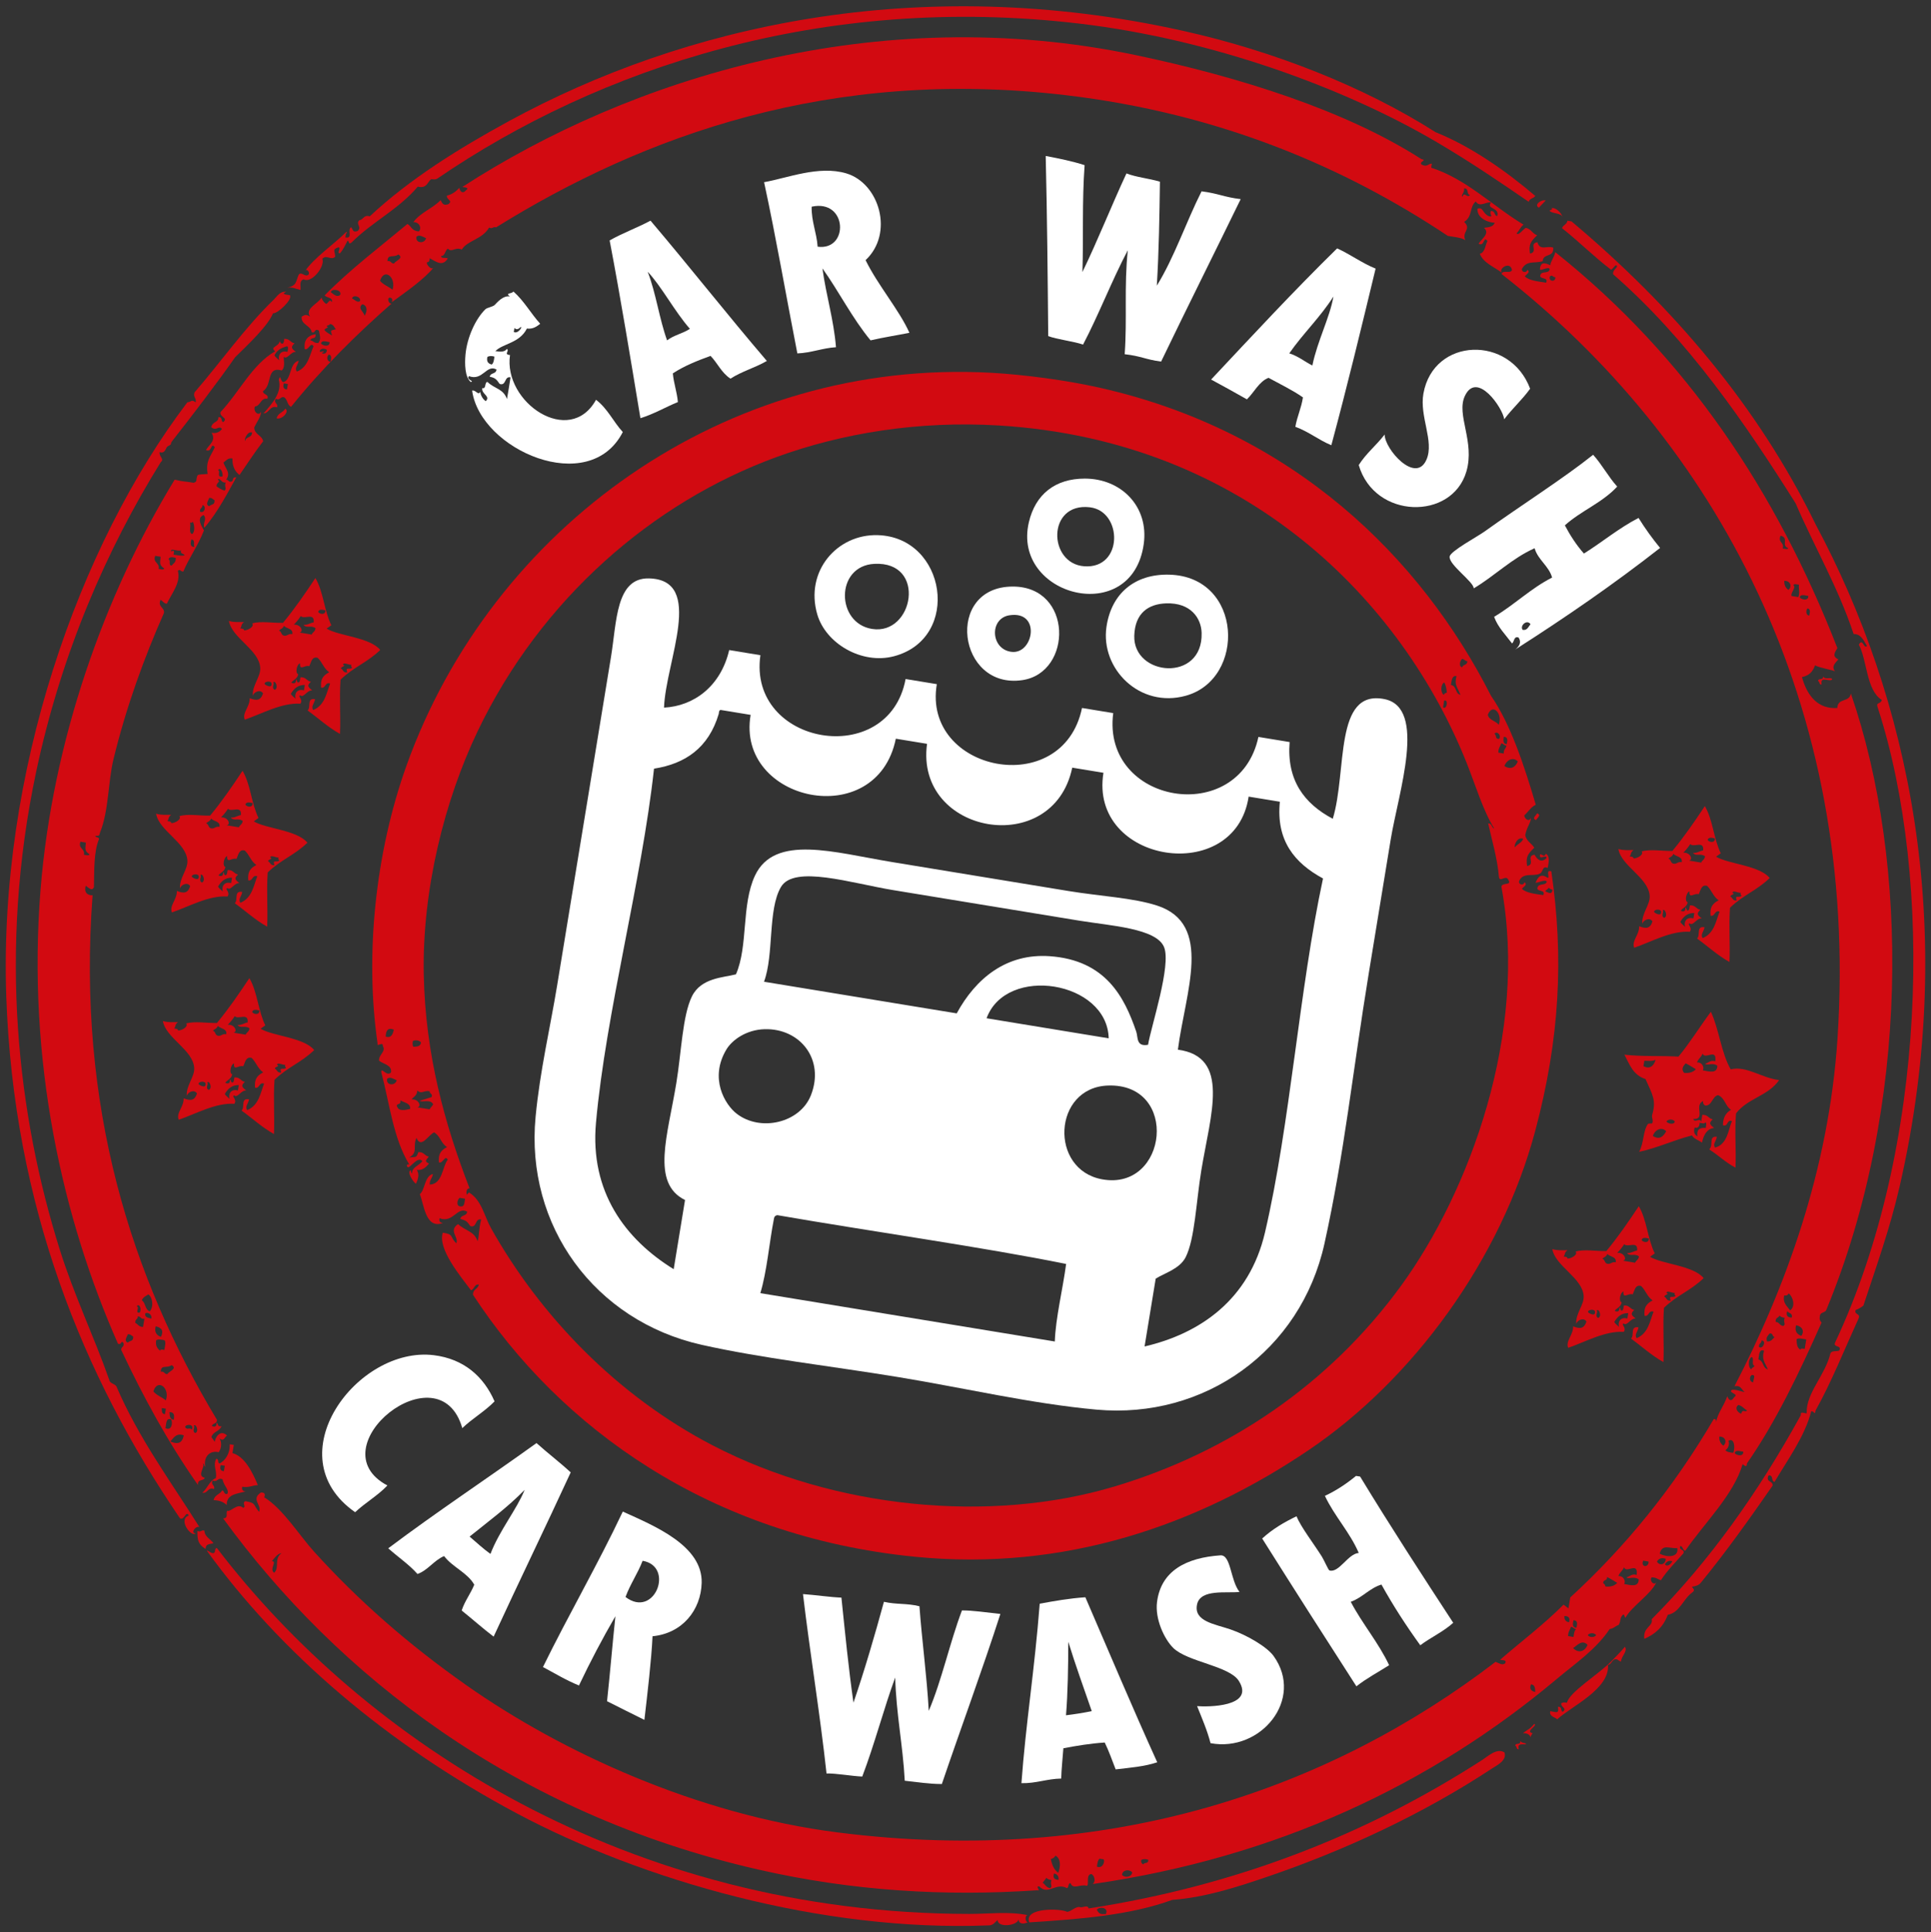 <?xml version="1.0" encoding="utf-8"?>
<!-- Generator: Adobe Illustrator 24.3.0, SVG Export Plug-In . SVG Version: 6.00 Build 0)  -->
<svg version="1.1" id="Layer_1" xmlns="http://www.w3.org/2000/svg" xmlns:xlink="http://www.w3.org/1999/xlink" x="0px" y="0px"
	 viewBox="0 0 390.837 391.043" enable-background="new 0 0 390.837 391.043" xml:space="preserve">
<rect x="0" y="0" width="390.837" height="391.043" fill="#333333" stroke="none"/>
<g>
	<g>
		<path fill="#D20A11" d="M312.845,40.561c-0.433,0.521-0.934,0.945-1.368,1.467C310.406,41.489,311.895,40.345,312.845,40.561z"/>
		<path fill="#FFFFFF" d="M211.652,31.566c2.768,0.517,5.466,1.082,7.875,1.857c-0.547,7.498-0.205,14.357-0.445,21.634
			c3.125-6.441,5.867-13.414,8.915-19.962c1.953,0.778,4.646,1.024,6.775,1.676c-0.104,6.937-0.191,13.863-0.629,21.039
			c3.519-5.668,5.926-12.879,9.055-19.093c3.47,0.445,4.469,1.163,7.919,1.583c-5.351,10.988-10.794,21.84-16.107,32.876
			c-3.154-0.412-4.004-1.113-7.372-1.492c0.521-7.236-0.142-13.624,0.629-21.04c-3.214,6.091-5.852,12.984-9.054,19.094
			c-1.934-0.681-5.263-1.034-7.051-1.722C212.055,55.821,211.941,43.631,211.652,31.566z"/>
		<path fill="#FFFFFF" d="M278.425,54.364c-3,12.445-5.676,23.522-8.96,35.741c-2.642-1.093-4.528-2.725-7.286-3.734
			c0.384-2.162,1.195-3.73,1.541-5.948c-2.106-1.476-4.608-2.667-6.966-3.963c-1.954,0.764-2.892,2.944-4.379,4.356
			c-2.388-1.355-4.804-2.689-7.241-4.007c8.413-8.972,16.783-18.002,25.506-26.543C273.391,51.519,275.563,53.19,278.425,54.364z
			 M260.95,71.511c1.876,0.59,3.079,1.663,4.674,2.458c1.02-4.987,3.531-9.696,4.263-13.959
			C267.197,64.247,263.768,67.455,260.95,71.511z"/>
		<path fill="#FFFFFF" d="M175.195,52.646c2.483,5.082,6.828,10.116,8.872,14.704c-2.609,0.527-5.307,0.931-7.866,1.529
			c-3.725-4.512-6.352-9.812-9.738-14.567c0.73,5.451,2.286,10.309,2.742,15.956c-2.782,0.175-4.995,1.142-7.821,1.254
			c-2.261-11.539-4.268-23.259-6.731-34.652c4.661-0.81,11.06-3.449,16.651-1.778C177.972,37.085,181.006,47.209,175.195,52.646z
			 M164.278,41.832c-0.055,3.028,1.02,5.242,1.212,8.093C171.879,50.791,171.562,40.233,164.278,41.832z"/>
		<path fill="#FFFFFF" d="M309.699,78.666c-1.613,2.252-3.596,3.986-5.245,6.187c-0.276-2.281-5.541-9.941-7.974-4.691
			c-1.771,3.822,2.095,9.214,0.316,15.275c-2.909,9.921-18.595,9.661-21.784-1.32c1.509-2.394,3.586-4.002,5.245-6.187
			c-0.035,2.932,6.305,10.156,8.479,5.056c1.589-3.725-1.473-8.67-0.63-13.354C290.157,68.237,305.644,67.763,309.699,78.666z"/>
		<path fill="#FFFFFF" d="M155.211,73.046c-2.329,1.367-5.106,2.112-7.357,3.586c-1.836-1.185-2.604-3.137-4.04-4.611
			c-2.684,0.984-5.328,2.025-7.631,3.542c0.183,2.049,0.841,3.755,1.023,5.805c-2.561,1.044-4.873,2.435-7.586,3.265
			c-1.994-12.051-3.97-24.117-6.228-35.979c2.637-1.498,5.591-2.559,8.271-3.999C139.628,54.034,147.207,63.691,155.211,73.046z
			 M135.02,68.888c1.334-1.065,3.203-1.388,4.615-2.344c-3.094-3.512-5.761-8.621-8.542-11.55
			C132.781,59.352,133.424,64.463,135.02,68.888z"/>
		<path fill="#FFFFFF" d="M219.564,96.857c7.435,0,12.979,5.705,11.932,13.235c-2.36,16.947-26.735,10.553-23.257-4.38
			C209.564,100.023,213.571,96.856,219.564,96.857z M219.474,114.603c7.916,0.555,7.776-11.157,1.111-11.94
			C211.888,101.64,212.083,114.083,219.474,114.603z"/>
		<path fill="#D20A11" d="M57.729,82.703c0.926,0.501-0.571,2.261-1.734,1.97C56.238,83.549,57.283,83.54,57.729,82.703z"/>
		<path fill="#FFFFFF" d="M236.682,116.3c14.897,0.406,15.551,21.132,3.314,24.505c-9.337,2.576-17.262-5.478-16.05-13.91
			C224.927,120.074,229.72,116.108,236.682,116.3z M229.578,128.665c-0.242,8.229,13.927,9.489,13.633-0.582
			c-0.084-2.988-2.21-6.154-7.199-5.975C232.489,122.235,229.716,124.02,229.578,128.665z"/>
		<path fill="#FFFFFF" d="M177.636,108.3c13.916,0.381,17.026,20.864,3.314,24.508c-6.473,1.719-13.8-2.528-15.534-8.471
			C162.874,115.621,169.408,108.076,177.636,108.3z M176.497,127.282c8.423,1.351,11.153-13.728,0.468-13.172
			C169.057,114.522,169.159,126.106,176.497,127.282z"/>
		<path fill="#FFFFFF" d="M204.98,118.707c12.222-0.021,12.141,17.4,1.973,18.931C193.786,139.619,191.123,118.731,204.98,118.707z
			 M204.787,131.925c4.428,0.473,5.969-8.403-0.477-7.407C200.189,125.154,200.489,131.467,204.787,131.925z"/>
		<path fill="#FFFFFF" d="M134.398,143.208c5.999-0.306,11.47-4.267,13.192-11.649c2.106,0.345,4.212,0.691,6.316,1.037
			c-2.615,18.28,25.961,23.194,29.389,4.823c2.105,0.345,4.212,0.691,6.317,1.036c-2.994,17.749,25.504,23.532,29.388,4.823
			c2.106,0.345,4.212,0.691,6.317,1.037c-2.389,18.456,25.454,23.17,29.388,4.823c2.108,0.346,4.212,0.691,6.317,1.037
			c-0.612,7.708,2.921,12.438,8.736,15.529c2.94-9.652,0.191-26.281,10.458-24.22c8.673,1.741,2.815,18.961,1.267,28.399
			c-1.639,9.999-2.978,18.165-4.456,27.178c-3.2,19.52-4.917,36.378-8.957,54.63c-4.803,21.694-24.273,35.563-46.124,33.588
			c-13.139-1.185-26.846-4.406-40.1-6.581c-13.806-2.266-27.685-3.812-39.826-6.536c-21.644-4.853-35.702-24.096-33.619-46.111
			c0.882-9.328,2.972-18.126,4.366-26.629c3.376-20.589,7.391-45.079,10.893-66.434c1.181-7.199,0.974-16.089,7.689-15.933
			C142.76,117.32,134.735,133.844,134.398,143.208z M145.476,144.462c-2.054,6.918-6.789,10.108-13.102,11.099
			c-2.516,22.923-9.731,49.259-11.747,71.65c-1.259,13.97,5.911,23.579,15.729,29.644c0.765-4.667,1.53-9.332,2.295-13.999
			c-6.941-3.411-3.499-13.065-1.757-23.686c1.012-6.173,1.251-13.67,3.156-17.527c1.87-3.788,6.395-3.79,8.91-4.459
			c2.496-5.742,1.076-14.025,3.836-19.949c3.967-8.518,16.117-4.684,27.811-2.764c11.307,1.856,24.441,4.011,35.705,5.86
			c6.472,1.062,12.988,1.357,17.852,2.93c11.485,3.712,5.744,17.544,4.243,29.17c10.715,1.437,6.602,13.073,4.736,24.457
			c-1.04,6.338-1.301,13.836-3.155,17.525c-1.209,2.403-4.319,3.237-6.073,4.359c-0.75,4.575-1.501,9.15-2.251,13.725
			c11.183-2.604,21.183-9.418,24.37-23.063c5.117-21.901,6.904-49.096,11.747-71.65c-5.776-3.119-9.528-7.694-8.734-15.529
			c-2.106-0.345-4.212-0.691-6.318-1.037c-2.737,18.177-32.37,13.535-29.389-4.823c-2.105-0.345-4.212-0.691-6.316-1.037
			c-3.859,18.493-31.888,13.531-29.388-4.823c-2.106-0.345-4.212-0.691-6.317-1.036c-3.872,18.986-32.406,12.754-29.389-4.823
			c-2.014-0.33-4.028-0.661-6.042-0.991C145.557,143.678,145.516,144.068,145.476,144.462z M235.608,191.675
			c-1.556-3.809-10.814-4.313-17.173-5.356c-12.906-2.119-25.334-4.158-37.629-6.176c-8.48-1.392-20.088-5.16-22.743-0.63
			c-2.689,4.588-1.382,13.658-3.425,19.17c13.001,2.133,26.002,4.267,39.002,6.401c3.854-7.08,10.053-12.183,18.82-11.57
			c11.365,0.794,15.138,8.31,17.521,15.279c0.389,1.134-0.055,3.096,2.388,2.646C232.992,207.679,237.108,195.347,235.608,191.675z
			 M199.682,206.075c8.238,1.352,16.48,2.704,24.719,4.057C224.111,198.519,203.679,195.221,199.682,206.075z M147.034,212.377
			c-3.504,5.817-0.343,11.156,2.095,13.029c4.801,3.692,12.787,1.859,14.998-3.741c2.864-7.256-2.19-13.581-9.371-13.379
			C151.041,208.392,148.183,210.467,147.034,212.377z M223.106,238.674c13.28,2.375,15.64-19.494,1.138-18.984
			C213.102,220.085,212.304,236.744,223.106,238.674z M156.644,246.655c-0.969,4.942-1.407,10.631-2.75,15.053
			c19.866,3.26,39.735,6.521,59.6,9.781c0.168-4.801,1.604-10.517,2.292-15.693c-16.764-3.396-39.887-6.648-58.458-9.875
			C156.964,245.977,156.708,246.184,156.644,246.655z"/>
		<path fill="#D20A11" d="M311.123,164.599c0.915,0.356,0.049,0.857-0.225,1.372C309.983,165.617,310.851,165.117,311.123,164.599z"
			/>
		<path fill="#FFFFFF" d="M294.136,328.419c-2.008,1.814-4.514,2.934-6.669,4.545c-2.847-3.931-5.488-8.009-7.859-12.284
			c-2.389,0.72-3.892,2.674-6.214,3.49c2.338,4.46,5.612,8.243,7.769,12.832c-2.22,1.407-4.562,2.644-6.624,4.271
			c-6.405-9.936-12.767-19.902-19.071-29.911c2.042-1.88,4.423-3.287,6.943-4.5c0.955,2.276,3.397,5.399,5.145,8.173
			c0.412,0.651,1.311,2.725,1.519,2.787c1.939,0.575,3.742-3.376,5.937-3.537c-1.797-4.201-4.925-7.444-6.848-11.554
			c2.298-1.07,4.369-2.46,6.303-4.04c0.274,0.045,0.55,0.09,0.824,0.135C281.374,308.835,287.744,318.635,294.136,328.419z"/>
		<path fill="#FFFFFF" d="M100.098,283.607c-1.999,2.053-4.473,3.442-6.53,5.414c-4.642-16.22-29.646,3.925-15.159,11.607
			c-1.977,2.082-4.459,3.46-6.529,5.412c-16.29-11.37,0.463-33.688,15.929-31.779C93.888,275.012,97.896,278.57,100.098,283.607z"/>
		<path fill="#FFFFFF" d="M115.511,297.978c-5.145,11.16-10.457,22.084-15.603,33.242c-2.237-1.704-4.287-3.544-6.466-5.29
			c0.664-2.001,1.789-3.353,2.548-5.221c-1.345-2.423-4.463-3.579-6.101-5.794c-2.053,0.852-3.266,2.871-5.389,3.627
			c-1.701-1.929-3.972-3.446-5.917-5.2c9.805-7.372,20.046-14.135,30.005-21.296C110.833,294.07,113.298,295.933,115.511,297.978z
			 M95.048,310.97c1.379,1.19,2.707,2.418,4.218,3.512c1.827-4.764,5.323-9.003,6.92-12.96
			C102.746,305.049,98.828,307.915,95.048,310.97z"/>
		<path fill="#FFFFFF" d="M250.878,322.168c-2.512,0.319-7.922-0.681-8.594,2.535c-0.721,3.451,3.619,3.967,6.785,5.06
			c3.354,1.158,7.38,3.526,8.71,5.377c6.281,8.743-2.61,19.538-12.767,17.639c-0.688-2.655-1.739-5.049-2.719-7.494
			c2.051,0.175,11.778,0.205,8.451-5.098c-1.927-3.068-10.405-3.838-13.288-6.69c-1.798-1.78-3.711-5.834-3.275-9.277
			c0.804-6.336,5.914-8.971,12.832-9.453C249.173,314.617,249.004,319.806,250.878,322.168z"/>
		<path fill="#FFFFFF" d="M132.073,331.141c-0.208,4.652-1.058,11.854-1.647,16.927c-2.548-1.239-5.033-2.524-7.559-3.778
			c0.652-6.057,1.096-11.622,1.691-17.2c-2.602,4.471-5.06,9.14-7.375,14.014c-2.656-1.082-4.898-2.461-7.286-3.734
			c5.24-10.689,11.031-20.615,16.158-31.459c6.417,2.905,16.191,6.901,15.963,14.459
			C141.855,325.819,138.142,330.558,132.073,331.141z M126.606,323.196c5.879,4.49,10.003-6.214,3.459-7.325
			C129.052,318.509,127.588,320.516,126.606,323.196z"/>
		<path fill="#FFFFFF" d="M234.226,356.645c-2.529,0.863-5.512,1.097-8.415,1.44c-0.713-1.831-1.365-3.702-2.212-5.438
			c-2.929,0.194-5.668,0.65-8.37,1.163c-0.145,2.042-0.391,4.157-0.439,6.13c-2.875,0.046-5.094,1.004-8.051,0.936
			c0.868-11.935,2.684-23.093,3.7-36.323c2.996-0.552,6.006-1.082,9.239-1.303C224.498,334.401,229.218,345.627,234.226,356.645z
			 M215.76,347.132c1.786-0.211,3.523-0.492,5.214-0.838c-1.613-4.655-3.281-9.273-4.751-14.03
			C216.216,337.114,216.125,342.771,215.76,347.132z"/>
		<path fill="#FFFFFF" d="M202.479,326.628c-3.783,11.705-7.934,22.897-11.848,34.421c-2.895-0.027-4.643-0.363-7.506-0.667
			c-0.375-7.159-1.747-13.6-1.932-20.896c-2.244,6.069-4.164,13.47-6.671,20.048c-2.133-0.088-5.298-0.674-7.231-0.622
			c-1.341-12.278-3.317-24.1-4.766-36.303c2.46,0.167,5.475,0.628,7.78,0.713c0.743,7.137,1.437,14.309,2.437,21.261
			c2.246-6.543,4.249-13.417,6.168-20.413c2.603,0.59,4.541,0.251,7.185,0.898c0.526,7.132,1.482,13.954,1.888,21.17
			c2.648-6.205,4.264-13.844,6.716-20.322C196.778,325.889,199.797,326.341,202.479,326.628z"/>
		<path fill="#D20A11" d="M208.001,387.58c-0.629,0.013-0.51,1.46,0.049,1.417c-0.788,0.432-1.879,0.446-1.878-0.59
			c-0.197,1.318-4.266,1.82-4.254,0.147c-0.537,0.489-0.949,1.151-1.874,1.102c-33.783,1.323-70.012-9.101-95.556-22.73
			c-26.314-14.039-47.82-32.585-62.648-53.131c0.494,0.004,1.244,0.998,1.648,0.271c0.04-0.393,0.082-0.784,0.41-0.779
			c29.877,39.127,83.307,73.986,152.296,74.046C200.134,387.337,204.143,386.788,208.001,387.58z"/>
		<path fill="#D20A11" d="M70.079,46.953c0.303,0.103,0.106,0.3-0.045,0.274c-0.045,0.276-0.09,0.548-0.135,0.824
			c1.653,0.311,0.279-1.588,1.182-2.061c0.464,0.606,0.27,1.068,1.283,0.775c0.998-0.837-0.456-1.378,0.36-2.197
			c0.831-0.079,0.926-1.185,2.103-0.783c8.098-7.555,17.988-13.722,28.271-19.324c34.935-19.033,82.457-30.234,136.396-18.21
			c18.309,4.081,36.581,11.277,51.075,20.504c7.295,2.924,14.462,8.026,20.168,12.894c-0.324,0.559-1.137,0.44-1.322,1.192
			c-6.051-4.156-11.928-8.144-18.611-12.075c-18.632-10.961-45.452-20.794-72.222-23.975c-52.135-6.196-97.505,9.079-130.094,31.367
			c-0.279,0.174-0.668,0.194-1.144,0.094c-0.801,0.342-0.823,2.019-2.787,1.516c-3.876,4.607-9.251,7.128-13.42,11.33
			c-0.723,0.442-0.295-0.119-0.78-0.411c-0.484,0.901-0.909,1.882-1.549,2.566c-0.779,0.074,0.409-1.263-0.369-1.189
			c-1.245,0.445-0.646,0.699-0.59,1.876c-0.8,0.853-1.749-0.477-2.607,0.418c0.612,1.592-2.226,5.082-3.786,4.171
			c-0.942,0.325-0.551,1.221-0.635,2.151c-1.25-0.309-1.524-0.598-2.746-0.451c2.093-0.403,1.762-1.328,2.418-2.704
			c0.655-0.573,1.232,0.671,1.967,0.041c0.334-0.525-0.51-1.349-0.734-0.684C63.519,52.208,67.431,49.564,70.079,46.953z"/>
		<path fill="#D20A11" d="M301.773,40.999c-0.81-0.305-2.314,1.088-3.066-0.221c-1.323,1.016-0.61,3.085-2.37,4.122
			c1.588,1.544-0.536,1.948,0.239,3.703c-0.82-0.541-2.262-0.636-3.526-0.861c-20.68-13.792-46.069-24.798-77.406-28.49
			c-47.532-5.602-85.333,8.195-115.235,26.757c-0.642-0.221-0.678,0.404-1.418,0.049c-1.366,2.396-4.408,2.599-5.524,4.449
			c-1.319-0.623-2.051,0.687-2.792-0.175c-0.62,0.261-0.542,1.492-1.368,1.466c-0.144,0.588,0.953,0.285,1.327,0.5
			c-0.993,1.634-2.181,0.814-3.659-0.037c-0.04,0.393-0.082,0.784-0.41,0.778c-0.638,0.011,0.674,1.9,1.238,1.05
			c-1.856,2.364-5.632,4.972-8.493,7.064c0.183-0.537,0.085-0.868-0.415-0.913c-0.597-0.01-0.273,1.29,0.369,1.187
			c-6.832,5.981-14.109,13.108-20.35,20.904c-0.818-0.381-0.689-1.443-1.377-1.918c-0.843-0.274-0.76,0.741-1.738,0.279
			c-0.462,0.978,0.553,0.893,0.279,1.738c-1.513-0.419-1.557,1.205-2.741,1.24c1.907-2.166,3.763-4.29,3.094-6.823
			c0.407-1.407,0.273,0.642,1.053,0.456c1.532-0.631,1.076-3.816,2.962-4.306c-0.094,0.855-0.903,1.445-0.36,2.197
			c2.313-0.837,2.658-3.595,3.372-5.086c-0.556-1.074-0.982,0.854-1.784,0.552c-0.2-1.595,0.385-2.724,2.189-3.023
			c0.174,1.141-0.909,0.533-1.048,1.237c0.647,0.102,0.731,0.605,1.602,0.545c0.637-0.754,0.312-1.457,0.131-2.515
			c-0.974-0.568-0.651,0.667-1.463,0.323c-0.185-1.402-2.211-1.481-2.022-3.151c0.66-0.389,0.913-0.485,1.693-0.003
			c-1.095-1.673,1.615-2.579,2.324-3.848c0.156,0.534,0.462,0.959,0.919,1.279c0.524-0.163,0.654-1.144,1.189-0.369
			c0.24-0.98-1.1-0.825-1.469-1.368c5.227-5.313,11.097-9.731,16.753-14.447c0.797,0.476,0.894,1.457,2.292,1.504
			c0.645-0.584,0.168-1.915-1.104-1.872c1.48-1.987,3.855-2.728,5.525-4.449c0.353,0.703,0.551,1.142,1.559,0.819
			c1.023-0.731-0.445-0.909-0.279-1.736c1.042-0.237,1.817-0.845,2.513-1.561c0.115,0.759,0.691,1.27,1.33,0.499
			c0.69-0.503,0.026-0.602-0.734-0.684c33.842-21.942,83.764-37.733,136.374-26.672c21.02,4.419,42.463,11.21,57.756,21.037
			c1.345,0.241-0.727,0.525,0.093,1.144c1.102,0.521,1.278-0.246,2.014-0.233c-0.045,0.274-0.09,0.549-0.135,0.823
			c7.112,2.275,12.496,7.801,18.699,11.527c-0.602,0.4-0.875,1.255-1.413,1.742c0.368,0.598,1.329-0.825,1.873-1.103
			c1.113,0.25,1.295,1.171,2.292,1.504c-1.37,1.311-1.735,1.92-1.455,3.708c1.748-0.332-0.298-2.036,1.504-2.29
			c0.531,1.813,1.953,0.618,3.205,1.089c0.15,2.121-2.015,1.015-2.143,2.75c-1.805,0.499-3.179-0.229-4.206,1.565
			c-0.088,0.701,0.959,0.873,1.099,0.181c0.776,0.472-0.366,1.016-0.499,1.327c0.851,0.841,2.643,1.01,4.303,1.269
			c0.516-1.096-1.077-0.68-1.193-1.323c0.082-1.235,1.698-0.333,1.918-1.377c-0.082-0.736-2.026,0.499-1.968-0.041
			c0.119-1.562,1.024-1.283,2.103-0.783c-0.036-0.65,0.736-1.488,1.001-2.655c26.656,21.236,44.798,48.584,57.093,80.13
			c-0.607,0.98-1.043,1.697,0.191,2.287c-0.669,0.813-1.419,1.362-0.68,2.425c-0.337-0.265-3.018-0.666-4.031-1.224
			c-0.468,1.248-1.096,2.045-2.647,2.384c1.145,4.155,3.506,6.494,7.155,6.249c0.087-2.126,2.472-1.055,2.739-2.933
			c11.867,34.299,11.931,83.821-4.924,124.641c-0.2,0.733-1.11,0.478-1.324,1.191c-0.152,0.675-0.044,1.164,0.326,1.463
			c-4.534,10.211-9.271,20.141-15.113,28.531c0.038,0.944-0.64,0.349-0.87,0.137c-1.793,6.2-7.789,11.977-11.618,17.545
			c-0.548-0.172-0.419-0.832-0.966-1.005c-0.459,0.978,0.959,0.604,0.601,1.509c-1.55,1.777-3.22,3.388-4.562,5.454
			c-0.629-0.194-0.959-0.603-1.876-0.59c-0.498,0.788,0.524,1.685,0.964,1.004c-1.125,2.451-4.947,4.816-6.25,7.149
			c-0.288-0.116-0.095-0.575-0.459-0.639c-0.8,0.754-0.37,1.129-0.91,2.106c-0.654,0.212-1.062,0.768-1.828,0.827
			c-2.748,4.142-7.002,7-10.679,10.089c-25.422,21.35-56.676,36.157-93.962,41.524c0.657-0.502,0.374-1.693-0.236-2.012
			c-1.238,0.003-0.394,2.158-0.954,2.38c-1.305-0.441-2.764,0.874-3.297-0.542c-0.514-0.041-0.319,0.902-0.728,1.008
			c-2.232-1.244-3.831,1.544-5.585-0.353c-0.978-0.129,0.435,1.004-0.409,0.78c-18.584,1.256-37.354,0.192-56.567-4.209
			c-49.415-11.319-85.241-39.48-108.224-71.041c1.157-0.082,0.49-0.965,0.819-1.557c0.667,0.355,2.08-1.654,3.201-0.603
			c0.793-0.126-0.329-1.042,0.499-1.327c2.281,0.394,1.457,0.705,2.751,2.144c0.65-1.362-1.723-2.498,0.356-3.889
			c0.74-0.046,0.97,0.272,0.689,0.958c3.762,2.301,7.049,7.634,10.05,10.953c9.017,9.964,19.093,18.791,30.823,27.047
			c19.197,13.512,46.671,26.196,75.213,29.822c55.096,6.998,99.735-8.938,133.148-34.53c0.604,0.236,1.315,0.775,1.924,0.316
			c0.41-0.781-0.533-0.588-1.009-0.73c4.277-3.714,8.79-7.096,12.826-11.144c0.383,0.21,0.627,0.519,1.008,0.728
			c0.12-0.733,0.24-1.464,0.36-2.197c11.053-10.131,20.817-22.055,29.05-36.109c0.485-0.023,0.481,0.301,0.459,0.641
			c0.386-1.983,1.484-3.041,2.273-5.267c0.298,0.848,0.825,1.177,1.373,0.226c0.907-0.628-0.436-0.714-0.646-1.234
			c0.152-0.735,2.185,0.13,2.793,0.178c-0.804-0.664-0.754-1.403-2.063-1.185c10.234-19.747,19.109-43.699,20.856-70.438
			c4.439-67.861-24.873-121.017-67.998-154.649c0.237-0.907,1.781,0.008,2.103-0.783c-0.3-1.894-2.794-0.354-2.058,0.508
			c-1.598-1.195-3.762-1.985-4.449-3.83c1.07-0.193,1.113-1.83,1.548-2.565c-0.851-1.145-0.555,1.21-1.784,0.553
			c0.398-0.858,2.432-2.053,1.091-3.204c0.318-0.157,1.813,0.012,2.148-1.058c-0.965,0.021-3.585-0.735-3.486-2.827
			c1.216-0.436,0.944,0.876,2.292,1.505c1.107,0.266,0.014-0.388,0.454-1.054c0.883,0.012,0.604,0.858,1.237,1.05
			C303.679,41.997,300.704,42.322,301.773,40.999z M66.577,71.749c-0.484,0.325-0.502,1.386,0.324,1.462
			C67.052,72.538,67.17,71.89,66.577,71.749z M296.049,39.778c0.254-1.136,0.969,0.479,1.462-0.325
			c-0.765-0.176-0.128-1.361-1.192-1.323C296.523,38.911,295.528,39.661,296.049,39.778z M84.31,47.879
			c-0.336,1.374,1.651,1.531,1.922,0.315C85.631,47.958,84.919,47.42,84.31,47.879z M78.421,52.833
			c0.813-0.099,0.648,0.503,1.329,0.499c0.319-0.597,2.107-1.086,0.864-1.832C79.659,52.252,78.464,51.298,78.421,52.833z
			 M76.923,56.816c0.588,0.789,1.744,1.17,2.522,1.824C80.243,56.194,77.801,54.087,76.923,56.816z M66.954,59.126
			c0.504,0.346,1.16,1.108,1.877,0.589C69.337,58.642,67.102,58.299,66.954,59.126z M71.259,60.396
			c0.548,0.276,1.102,0.928,1.604,0.545C73.143,60.06,71.467,59.529,71.259,60.396z M73.785,63.912
			c0.528-0.785,0.685-2.099-0.464-2.331C72.295,62.438,73.687,63.111,73.785,63.912z M66.103,66.034
			c0.771,0.285-0.491,0.359-0.41,0.779c0.363,0.466,0.975,0.753,1.513,1.094c-0.358-1.26-0.337-0.933,0.774-1.282
			c-0.375-0.376-0.426-0.986-1.239-1.049C66.68,65.937,66.22,65.746,66.103,66.034z M64.969,69.512
			c0.349,0.49,1.804,0.799,1.738-0.278C65.978,69.118,65.115,68.816,64.969,69.512z M65.203,71.524
			c0.592,0.148,0.911-0.081,0.96-0.688c-0.213-0.327-1.376-0.483-1.464,0.323c0.454,0.186,0.771-0.292,0.824,0.135
			C65.352,71.282,65.191,71.282,65.203,71.524z M58.084,78.813c0.06-0.366,0.12-0.733,0.18-1.097
			c-0.274-0.045-0.549-0.09-0.824-0.135C57.245,78.286,57.347,78.777,58.084,78.813z M313.71,55.926
			c-0.389,1.023,1.142,1.273,1.098,0.181C314.057,56.008,314.332,55.559,313.71,55.926z M360.804,111.016
			c0.42,0.021,0.999,0.264,1.144-0.095c-1.529-0.509,0.25-2.061-1.561-2.51C359.763,109.827,361.244,109.732,360.804,111.016z
			 M361.972,119.382c0.814-0.655,0.403-1.9-0.828-1.827C361.11,118.386,361.398,118.987,361.972,119.382z M362.617,120.616
			c0.458,0.075,0.917,0.15,1.373,0.226c0.369-1.073-0.007-1.61,0.131-2.516c-0.419-0.02-0.997-0.264-1.144,0.094
			C363.627,118.9,362.336,120.008,362.617,120.616z M364.264,120.886c0.349,0.491,1.804,0.799,1.739-0.279
			C365.273,120.493,364.411,120.19,364.264,120.886z M366.197,124.586c0.152-0.674,0.269-1.324-0.326-1.463
			C365.543,123.336,365.389,124.496,366.197,124.586z M361.126,262.17c-0.345,1.54,0.59,2.161,1.198,3.016
			c1.137-0.765,0.599-2.73-0.285-3.429C361.87,262.083,361.594,262.26,361.126,262.17z M362.648,266.649
			c0.269-0.839-0.563-0.886-0.919-1.278C361.461,266.209,361.766,266.635,362.648,266.649z M359.402,267.525
			c0.814,0.06,0.741,0.76,1.558,0.821c0.593-0.405-0.109-0.735,0.271-1.648c-0.481-0.056-0.845-0.201-1.055-0.454
			C359.974,266.747,359.31,266.61,359.402,267.525z M364.582,270.35c0.698-0.934,0.197-1.945-1.06-2.149
			C363.204,269.399,363.695,270.016,364.582,270.35z M357.629,271.464c0.807,0.113,1.123-0.461,1.552-0.873
			c-0.546-0.093-0.226-0.807-1.009-0.73C357.705,270.517,357.433,270.59,357.629,271.464z M363.622,271.038
			c0.052,0.85,0.057,1.734,0.783,2.102c0.097-0.312,0.481-0.227,0.868-0.137c0.105-0.641,0.21-1.283,0.315-1.922
			C364.859,270.962,364.036,270.717,363.622,271.038z M356.031,272.611c0.801,0.547,1.578-1.36,0.498-1.328
			C356.533,271.964,355.93,271.797,356.031,272.611z M357.826,277.134c-0.628-1.457-1.294-1.931-0.788-3.794
			c-1.066-0.36-0.958,0.914-1.138,1.787C357.036,275.442,356.671,276.833,357.826,277.134z M354.441,277.143
			c0.13-0.382,0.528-0.39,0.685-0.735c-0.71-0.216-0.02-1.439-0.553-1.781C353.864,274.904,353.72,276.577,354.441,277.143z
			 M354.861,279.748c-0.037-0.538,0.643-1.593-0.327-1.462C354.051,278.611,354.034,279.673,354.861,279.748z M352.406,286.111
			c0.323-1.079,0.719-0.197,1.233-0.643c-0.649-0.34-0.955-0.929-1.788-1.139C351.003,284.968,351.707,285.856,352.406,286.111z
			 M348.809,292.57c0.815-0.656,0.403-1.9-0.829-1.828C347.948,291.572,348.234,292.172,348.809,292.57z M349.223,293.483
			c0.272,0.368,0.918,0.469,1.603,0.544c0.436-1.212,0.146-3.158-1.012-2.421C350.088,291.878,349.953,293.079,349.223,293.483z
			 M351.101,294.073c0.348,0.491,1.802,0.797,1.739-0.278C352.109,293.678,351.248,293.376,351.101,294.073z M335.92,314.416
			c1.342,0.766,3.915,0.874,3.565-1.107C337.892,313.417,336.451,312.417,335.92,314.416z M336.977,316.564
			c0.458,0.643,1.224-0.008,1.507-0.599C337.646,315.694,337.308,316.122,336.977,316.564z M337.157,315.464
			c-0.947-0.306-1.453,0.002-1.785,0.554C335.753,316.836,337.068,316.82,337.157,315.464z M333.682,316.023
			c-0.366-0.06-0.734-0.12-1.099-0.181C331.994,317.189,333.718,317.339,333.682,316.023z M331.265,318.726
			c0.354-2.786-2.095-0.222-2.567-1.55c-0.283,0.73-0.871,1.034-1.139,1.787c1.216-0.062,1.519,1.26,1.148,1.599
			c1.398,0.26,2.937,0.716,2.971-0.923c-0.934-0.724-2.035,0.022-2.472-0.405C329.885,319.055,330.248,318.434,331.265,318.726z
			 M324.495,320.434c0.3,0.11,0.38,0.376,0.461,0.642c1.04,0.098,1.839-0.141,2.377-0.737c-0.695-0.39-1.31-0.837-2.062-1.184
			C325.338,320.03,324.43,319.556,324.495,320.434z M317.563,328.318c0.271-0.84-0.038-1.265-0.919-1.278
			C316.564,327.743,316.869,328.17,317.563,328.318z M317.976,329.231c-0.194,0.631-0.603,0.96-0.589,1.877
			c0.366,0.06,0.733,0.12,1.098,0.181c0.075-0.683,0.174-1.332,0.545-1.604C318.503,329.662,318.474,329.277,317.976,329.231z
			 M319.075,329.412c0.184-0.778,0.28-1.492-0.599-1.508C318.294,328.68,318.199,329.398,319.075,329.412z M321.367,330.915
			c0.367,0.541,1.375,0.485,1.695-0.003C322.695,330.372,321.686,330.428,321.367,330.915z M318.4,333.529
			c1.079,1.154,2.409,0.683,2.926-0.647C320.165,331.681,319.157,333.095,318.4,333.529z M310.738,342.421
			c-0.046-0.695-0.004-1.45-0.874-1.553C309.49,341.863,309.955,342.257,310.738,342.421z M55.024,315.96
			c1.165-0.034-0.598,1.604,0.465,2.332c1.165-1.07-0.112-2.787,1.499-3.983C56.062,314.484,55.598,315.297,55.024,315.96z
			 M230.985,376.412c-0.092,0.468,0.095,0.74,0.414,0.915c0.198-0.512,1.101-0.044,1.006-0.963
			C231.78,376.171,231.343,376.233,230.985,376.412z M222.021,377.759c1.159,0.485,1.641-0.991,1.369-1.468
			c-0.273-0.044-0.551-0.09-0.823-0.135C222.195,376.429,222.096,377.076,222.021,377.759z M212.68,376.227
			c0.238,1.122,0.61,2.146,1.52,2.786c0.538-1.49,0.446-2.922-0.559-3.474C213.422,375.907,213.102,376.138,212.68,376.227z
			 M227.104,379.439c0.528,0.636,1.949,0.47,2.058-0.509C228.587,378.228,227.163,378.393,227.104,379.439z M214.251,380.43
			c0.08-0.703-0.226-1.13-0.92-1.278C213.065,379.99,213.369,380.416,214.251,380.43z M211.049,381.034
			c0.54,0.336,0.674,0.968,1.512,1.092c0.593-0.404-0.109-0.734,0.27-1.647c-0.481-0.057-0.843-0.202-1.052-0.454
			C211.569,380.407,211.257,380.65,211.049,381.034z"/>
		<path fill="#D20A11" d="M313.628,42.664c0.198-0.231,0.832-0.29,0.366-0.505c0.715-0.339,2.111,0.896,2.247,1.779
			C315.996,43.062,314.215,43.291,313.628,42.664z"/>
		<path fill="#D20A11" d="M79.144,217.02c0.208-1.522-1.547-1.634-2.432-2.372c-0.034-1.35,1.461-1.768,0.77-2.975
			c0.083-0.974-1.297,0.296-1.054-0.454c-2.607-17.888-0.478-38.613,5.842-56.27c17.205-48.076,64.4-82.556,118.521-79.498
			c6.372,0.36,14.977,1.476,21.79,3.012c39.192,8.835,65.034,34.399,79.191,62.331c3.98,5.709,6.792,14.335,9.073,22.068
			c-0.975,0.441-1.535,1.461-2.328,2.155c0.019,0.642,0.974,1.452,1.327,0.499c0.045,0.981-0.791,1.739-1.134,3.48
			c0.172,1.166,1.276,1.666,1.835,2.556c-1.368,1.311-1.734,1.919-1.455,3.709c1.748-0.333-0.298-2.038,1.503-2.291
			c0.494,0.908,1.343,1.779,2.427,0.68c0.08-0.891-1.69,0.619-1.281-0.775c0.68,0.147,0.773,0.666,1.144-0.093
			c0.835,0.449,0.62,1.654,0.372,2.881c-1.128-0.546-0.857,0.786-1.597,1.146c-1.336,0.647-3.457-0.364-4.207,1.565
			c-0.087,0.701,0.959,0.873,1.098,0.181c0.778,0.471-0.366,1.016-0.499,1.329c0.852,0.84,2.643,1.01,4.304,1.27
			c0.515-1.096-1.077-0.68-1.192-1.322c0.089-1.225,1.596-0.474,1.919-1.377c-0.287-0.591-1.616,0.203-2.287,0.189
			c0.501-1.141,1.027-1.932,2.423-1.013c0.624,0.268-0.514-1.768,0.773-1.283c2.552,17.37,1.716,33.865-3.243,52.468
			c-6.976,26.165-24.812,50.416-45.855,64.643c-22.487,15.202-49.404,24.597-79.695,21.596
			c-41.62-4.125-71.921-26.175-89.462-53.021c0.005-1.231,0.993-1.09,1.184-2.062c-0.917-0.152-0.909,0.983-1.598,1.147
			c-2.16-2.901-6.744-8.338-5.706-11.649c2.355,0.338,1.328,0.797,2.752,2.143c0.531-1.279-1.661-2.542,0.355-3.888
			c1.427,1.397,3.217,1.352,3.945,3.468c0.327-0.927,0.197-2.341,0.72-4.393c-1.278-0.318-0.826,1.772-2.193,1.333
			c-0.701-0.996-0.795-1.094-2.016-1.46c0.16-0.9,1.282-0.464,1.369-1.466c-2.024-1.126-2.797,2.399-5.58,1.34
			c-0.147,0.591,0.081,0.911,0.689,0.959c-3.532,1.29-3.8-3.646-4.684-5.843c1.065-0.79,0.93-3.655,2.643-4.076
			c-0.084,0.893-0.677,1.082-0.635,2.151c2.618-0.107,2.531-3.655,3.647-5.04c-0.556-1.074-0.982,0.854-1.783,0.554
			c-0.143-1.535,0.229-2.384,1.64-3.114c-1.238-0.726-1.361-2.253-2.616-2.966c-1.139,0.447-2.644,3.434-3.567,1.107
			c-0.845,1.754,0.417,2.893-1.498,3.982c1.522-0.223,1.405,0.173,1.873-1.101c1.185-0.045,1.209,0.746,2.107,0.909
			c-0.474,0.719-1.037,0.908,0.05,1.419c-0.621,0.708-1.254,1.403-2.467,1.286c0.538,0.855,0.306,1.724-0.175,2.791
			c-0.664-0.419-1.991-2.647-0.969-2.695c-0.097,0.311-0.02,0.499,0.184,0.594c-0.062-1.224,1.326-1.506,2.098-2.474
			c-1.009-1.161-2.543,1.612-3.016,1.195c-0.252-0.388-0.147-0.602,0.365-0.503c-3.247-5.259-3.989-12.315-5.678-18.692
			C77.131,215.818,78.297,218.02,79.144,217.02z M296.958,154.663c-13.021-32.903-44.669-65.525-94.811-68.559
			c-16.247-0.984-31.767,1.559-45.053,6.42c-24.941,9.124-47.596,28.652-60.431,55.485c-6.679,13.965-11.237,32.084-10.893,49.237
			c0.327,16.328,4.316,30.453,9.27,43.244c-0.847,0.057-0.639,1.178-0.498,1.327c0.043-0.274,0.276-0.29,0.364-0.503
			c2.599,1.57,3.108,4.808,4.459,7.215c9.851,17.557,25.316,33.852,44.961,44.027c24.506,12.689,55.914,15.865,81.286,8.265
			c22.95-6.872,43.398-20.575,57.999-40.661c13.771-18.942,25.755-51.053,20.279-80.682c0.09-1.005,2.244-0.149,1.369-1.466
			c-0.493-1.033-1.759,0.711-1.877-0.59c-0.346-3.87-1.389-7.239-2.181-10.788c0.884,0.011,0.606,0.858,1.239,1.048
			C300.168,164.025,298.699,159.062,296.958,154.663z M295.942,135.044c0.193-0.633,1.039-0.354,1.051-1.237
			c-0.529-0.023-0.556-0.408-1.054-0.454C295.503,133.643,295.191,134.917,295.942,135.044z M295.592,140.625
			c-0.536-1.523-1.307-1.918-0.789-3.794c-0.934-0.174-0.979,0.884-1.138,1.786C294.914,138.852,294.437,140.325,295.592,140.625z
			 M292.208,140.633c0.109-0.298,0.375-0.378,0.639-0.459c-0.067-0.759-0.203-1.468-0.509-2.056
			C291.628,138.396,291.485,140.067,292.208,140.633z M292.075,143.149c0.776,0.56,1.14-1.653,0.225-1.371
			C292.225,142.234,292.151,142.692,292.075,143.149z M301.14,144.637c0.163,1.094,1.64,1.246,2.2,2.053
			C304.194,144.45,302.113,142.18,301.14,144.637z M303.441,149.525c0.496-0.789-0.526-1.685-0.964-1.003
			C302.988,148.722,302.521,149.621,303.441,149.525z M303.854,150.439c-0.192,0.631-0.601,0.958-0.588,1.877
			c0.366,0.06,0.731,0.12,1.099,0.181c-0.062-0.871,0.444-0.954,0.543-1.602C304.38,150.87,304.353,150.486,303.854,150.439z
			 M304.953,150.62c0.183-0.777,0.28-1.493-0.6-1.508C304.272,149.817,304.174,150.533,304.953,150.62z M304.508,155.058
			c1.291,0.747,2.21,0.255,2.698-0.967C306.146,153.034,304.795,153.969,304.508,155.058z M306.611,171.471
			c0.495-0.66,1.327-0.851,1.69-1.697C307.086,169.226,306.401,171.153,306.611,171.471z M312.768,180.374
			c0.638,0.287,1.321,0.786,1.461-0.323c-0.38-0.049-0.581-0.227-0.779-0.41C313.32,180.023,312.923,180.029,312.768,180.374z
			 M78.07,209.798c1.122,0.326,1.433-0.479,1.642-1.421C78.477,207.891,78.1,208.602,78.07,209.798z M83.564,210.699
			c-0.099,0.475-0.078,0.865,0.095,1.143c0.694-0.044,1.45-0.004,1.553-0.874C84.923,210.537,83.977,210.382,83.564,210.699z
			 M78.369,218.303c-0.336,1.375,1.651,1.531,1.922,0.315C79.689,218.383,78.977,217.844,78.369,218.303z M87.347,222.032
			c0.323-0.716-0.456-0.643-0.37-1.188c-1.195-0.247-1.559,0.66-2.517-0.13c-0.048,1.056-0.752,1.198-1.138,1.785
			c1.427-0.118,2.071,1.458,1.148,1.598c0.823,0.135,1.648,0.271,2.472,0.405c0.21-0.383,0.521-0.624,0.729-1.007
			c-0.54-1.146-2.288-0.339-2.702-0.725C85.767,222.531,86.55,222.272,87.347,222.032z M80.305,223.697
			c0.24,1.33,1.676,0.963,2.702,0.725c0.146-1.154-1.18-1.253-1.972-1.733C81.208,223.603,80.494,223.283,80.305,223.697z
			 M93.31,244.154c0.707,0.085,0.696-0.83,0.819-1.557c-0.367-0.06-0.733-0.12-1.098-0.181
			C92.54,242.766,92.232,244.22,93.31,244.154z"/>
		<path fill="#FFFFFF" d="M97.208,79.314c0.018,0.393,0.345,1.359,1.103,1.873c1.074-1.008-0.951-1.465-0.694-2.651
			c0.844,0.274,0.412-1.226,1.05-1.238c1.427,1.397,3.217,1.354,3.944,3.466c0.138-0.77,0.554-3.224,0.72-4.391
			c-1.279-0.319-0.827,1.771-2.192,1.331c-0.663-0.944-0.908-1.248-2.018-1.459c0.161-0.9,1.282-0.464,1.369-1.466
			c-2.025-1.127-2.797,2.398-5.58,1.339c-0.596,0.787,1.243,0.999,0.369,1.189c-1.192-1.005-1.235-3.642-1.067-5.53
			c0.313-3.521,2.073-7.305,4.047-9.203c0.314-0.302,1.506-0.511,1.828-0.828c0.582-0.571,1.747-2.013,3.106-1.744
			c-0.981-0.793,0.273-0.451,0.73-1.008c2.166,1.917,3.508,4.427,5.417,6.527c-0.722,0.571-1.46,1.116-2.697,0.968
			c-1.477,2.989-4.965,3.047-6.393,4.588c0.26-0.073,1.71,0.449,2.333-0.463c0.623,0.385-0.737,1.125,0.643,1.233
			c-1.405,9.597,12.075,18.714,17.412,9.059c2.352,1.783,3.495,4.435,5.417,6.528c-6.782,13.266-28.863,3.6-30.496-8.388
			C96.313,78.861,96.733,80.092,97.208,79.314z M104.127,66.355c-0.045,0.274-0.089,0.548-0.135,0.823
			c0.887,0.529,1.988-1.375,1.281-0.917C104.93,66.66,104.435,66.771,104.127,66.355z M98.652,72.221
			c-0.218,0.883,0.11,1.374,0.874,1.553c0.369-0.272,0.47-0.92,0.545-1.604C99.449,71.98,99.01,72.043,98.652,72.221z"/>
		<path fill="#D20A11" d="M57.939,59.055c-1.007,0.408-0.315,0.557,0.735,0.685c0.621,0.855-2.531,3.796-3.422,3.668
			c-1.023,2.561-5.059,6.324-7.662,8.89c-3.408,4.899-9.253,12.542-12.629,16.815c-0.822,1.041,0.181,0.553-1.05,1.238
			c-0.355,0.197-0.444,1.556-1.598,1.146c-0.191,0.895,1.031,1.412,0.235,2.012c-10.943,17.658-20.119,38.615-25.225,62.674
			c-7.716,36.361-3.703,69.649,4.746,96.627c2.93,9.355,7.017,17.814,10.048,26.457c0.075,0.753,1.199,0.753,1.468,1.368
			c4.42,10.311,10.923,19.127,16.778,28.407c-0.693-0.335-1.911,1.2-0.773,1.282c-0.851,0.881-3.648-2.823-1.382-3.608
			c-0.6-1.136-0.842,1.05-1.783,0.553C16.856,278.622,2.76,244.061,1.272,201.703c-1.589-45.199,14.63-91.303,36.644-120.28
			c0.875-0.088,0.786-0.664,1.692-0.004c0.188-0.861-0.579-1.038-0.234-2.012c5.374-6.213,10.236-13.185,16.056-18.79
			C56.08,59.988,56.677,58.874,57.939,59.055z"/>
		<path fill="#D20A11" d="M51.471,86.467c-0.077,1.428,1.582,1.609,1.792,2.832c-1.713,2.218-3.509,4.98-4.786,6.826
			c-0.981-0.749-1.475-1.848-1.427-3.336c-0.926-0.165-1.296,0.444-1.828,0.827c0.523,1.439,1.502,2.021,0.558,3.475
			c0.457-0.005,0.431,0.336,0.78,0.41c1.044-0.03,0.101-0.903,1.278-0.918c-1.657,2.952-3.77,7.102-6.469,10.215
			c-0.412-0.948,0.595-1.662-0.144-2.561c-1.582,0.569-0.308,2.417,0.054,3.111c-1.188,3.068-2.924,5.369-4.187,8.334
			c-0.753-0.099-0.477-0.548-1.098-0.181c0.667,2.412-1.253,4.582-2.224,6.682c-0.69-0.071-0.779-0.57-1.284-0.775
			c-0.614,1.492,0.878,1.469,0.694,2.651c-3.951,8.942-7.603,18.86-10.215,29.617c-1.105,4.556-0.928,10.351-2.705,14.778
			c-0.201,0.501,0.038,0.767-0.959,0.688c-0.003,0.405,0.803,0.229,0.734,0.684c-1.099,2.621-0.942,6.599-1.025,9.7
			c-0.386,0.975-1.168,0.042-1.648-0.271c-0.533,1.808,0.962,1.987,1.378,1.917c-3.211,42.76,7.854,77.358,25.18,106.183
			c-0.011,0.884-0.857,0.603-1.048,1.237c0.687,0.282,1.007,0.055,0.958-0.687c0.413,0.188,0.094,0.901,1.01,0.729
			c-0.429,1.091-1.685,1.026-2.053,2.2c0.222,0.327,0.452,0.645,0.689,0.96c0.037-0.751,1.052-2.632,2.468-1.287
			c-0.603,0.493-0.629,1.264-1.507,0.597c0.45,0.735,0.457,1.933-0.175,2.792c-1.561-0.403-3.096,0.665-2.738,2.933
			c-0.286-0.117-0.096-0.577-0.459-0.64c0.554,0.719-1.347,2.445,0.374,2.882c-0.264,0.757-1.5,0.158-1.369,1.466
			c-5.996-8.533-11.037-17.752-15.541-27.357c-0.003-0.68,0.6-0.513,0.499-1.327c-0.606-0.834-0.29,0.407-1.143,0.095
			c-11.193-25.271-18.459-57.253-15.671-91.938c2.421-30.121,12.931-59.662,27.137-82.937c2.179,0.496,1.65,0.255,3.845,0.631
			c0.878-0.263,0.337-0.575,0.82-1.557c0.57-0.22,1.355-0.137,2.013-0.234c-0.451-2.694,0.637-3.565,1.45-5.4
			c-0.852-1.145-0.555,1.21-1.783,0.554c0.675-1.164,2.09-1.871,1.136-3.479c1.023,0.187,1.645-0.183,2.102-0.782
			c-0.683-0.813-1.112,0.56-2.197-0.36c0.369-1.266,1.538-0.902,1.459-2.016c0.921-0.096,0.453,0.807,0.965,1.003
			c1.16-0.904-0.837-1.01-0.508-2.056c3.758-3.985,6.357-9.584,11.039-12.284c-1.204-0.948,0.865-0.905,0.91-2.106
			c0.245,0.783,0.949,0.862,0.913-0.414c1.187-0.043,1.21,0.747,2.108,0.909c-0.88,0.781-0.57,1.094,0.28,1.738
			c-1.061-0.084-1.761,1.603-2.422,1.011c-0.206,0.138,0.412,2.007-0.45,2.746c-3.216-0.914-1.846,2.966-3.786,4.171
			c-0.078,0.782,1.25,0.556,0.873,1.553c-1.382-0.236-1.369,1.468-2.512,1.561c-0.445,1.029,0.798,2.084,1.237,1.05
			C52.816,84.322,52.109,85.192,51.471,86.467z M37.201,290.482c-1.601-0.541-2.031,0.548-2.742,1.241
			C35.919,292.327,36.86,292.17,37.201,290.482z M55.549,71.914c0.209,0.415,0.643,0.67,0.965,1.004
			c-0.298-1.014,0.3-2.092,1.687-1.696c0.021-0.418,0.264-0.997-0.094-1.144C57.017,70.357,56.058,70.823,55.549,71.914z
			 M49.603,89.261c0.181-0.984,1.378-0.554,1.414-1.742C50.066,87.228,49.35,88.997,49.603,89.261z M45.047,96.407
			c0.11-0.586-0.331-1.993-0.919-1.278C44.73,95.341,43.719,96.714,45.047,96.407z M43.862,98.468
			c0.478,0.303,0.93,0.625,1.558,0.82c0.592-0.404-0.108-0.734,0.271-1.648c-0.893,0.21-1.243-1.168-1.603-0.544
			C44.855,97.461,43.617,97.727,43.862,98.468z M42.363,102.45c0.325-0.446,1.172-0.166,1.049-1.239
			c-0.356-0.147-0.46-0.477-1.054-0.454C42.14,101.351,41.485,102.145,42.363,102.45z M40.489,103.553
			c0.967,0.43,1.313-1.17,0.5-1.327C40.994,102.905,40.39,102.74,40.489,103.553z M38.437,105.753
			c0.303,0.67-0.369,2.04,0.463,2.331c0.65-0.538,0.427-1.917,0.131-2.515C38.936,105.773,38.749,105.849,38.437,105.753z
			 M39.319,110.692c-0.176-0.521,0.252-1.473-0.598-1.509C38.538,109.959,38.441,110.676,39.319,110.692z M34.655,111.616
			c0.548-0.316,0.669-0.148,0.461,0.638c1.105,0.17,2.014,0.307,2.242,0.087c-0.208-0.336-0.999-0.252-0.688-0.959
			C35.936,111.665,34.384,110.793,34.655,111.616z M34.111,113.218c0.553,0.168-0.134,1.226,0.643,1.234
			c0.324-0.449,0.882-0.572,0.819-1.557C34.9,112.743,34.249,112.624,34.111,113.218z M32.103,115.144
			c0.419,0.021,0.998,0.264,1.144-0.093c-1.072-0.73-0.838-1.061-0.739-2.377c-0.367-0.06-0.734-0.12-1.099-0.181
			C30.867,113.932,32.406,113.877,32.103,115.144z M16.977,172.991c0.419,0.02,0.998,0.264,1.144-0.095
			c-1.072-0.729-0.838-1.059-0.74-2.375c-0.366-0.06-0.733-0.12-1.098-0.181C15.742,171.779,17.281,171.723,16.977,172.991z
			 M28.708,263.153c0.812,0.547,0.578,1.845,1.607,2.237c0.858-0.983,0.545-2.885-0.284-3.431
			C29.538,262.285,28.961,262.494,28.708,263.153z M28.303,265.623c0.409-0.725-0.115-1.978-0.644-1.234
			C28.403,264.42,27.15,265.887,28.303,265.623z M29.401,265.803c-0.166,0.765,0.544,0.903,1.239,1.049
			C30.825,266.012,29.875,265.459,29.401,265.803z M27.394,267.73c0.549,0.252,0.672,0.809,1.557,0.82
			c0.09-0.55,0.18-1.098,0.271-1.648c-0.813,0.099-0.647-0.504-1.327-0.499C27.898,267.082,27.294,266.916,27.394,267.73z
			 M32.571,270.553c0.561-1.125,0.281-1.828-1.057-2.147C31.196,269.601,31.686,270.22,32.571,270.553z M25.893,271.712
			c0.326-0.447,1.172-0.166,1.05-1.238c-0.357-0.147-0.46-0.476-1.055-0.453C25.67,270.611,25.014,271.405,25.893,271.712z
			 M31.613,271.239c-0.188,1.025,0.183,1.644,0.783,2.104c0.099-0.314,0.483-0.228,0.868-0.14c0.118-0.73,0.362-1.554,0.042-1.967
			C32.634,271.09,31.989,270.978,31.613,271.239z M32.544,277.597c0.813-0.099,0.648,0.504,1.329,0.499
			c0.32-0.597,2.108-1.085,0.865-1.83C33.78,277.016,32.587,276.061,32.544,277.597z M31.045,281.579
			c0.588,0.789,1.744,1.17,2.521,1.823C34.465,280.887,31.864,278.895,31.045,281.579z M33.392,286.194
			c0.06-0.368,0.12-0.733,0.18-1.099c-0.275-0.045-0.549-0.09-0.825-0.135C32.777,285.503,32.653,286.156,33.392,286.194z
			 M33.491,289.028c1.273,0.644,1.525-1.152,1.14-1.788C33.564,286.882,33.671,288.157,33.491,289.028z M35.18,287.331
			c0.112-0.806,0.154-1.564-0.873-1.552C34.351,286.473,34.309,287.229,35.18,287.331z M39.533,290.02
			c0.843-0.33,0.086-2.104-0.325-1.461C39.606,288.706,38.723,289.663,39.533,290.02z M37.472,288.835
			c0.473,0.696,0.926-0.094,1.327,0.5C39.486,288.185,37.509,288.109,37.472,288.835z"/>
		<path fill="#D20A11" d="M368.975,136.882c0.475,0.801,1.574,0.022,1.877,0.591c-0.488,0.669-2.532-0.828-2.147,1.056
			c-0.632,0.052-0.302-0.588-0.732-0.683C368.009,137.11,369.074,137.804,368.975,136.882z"/>
		<path fill="#D20A11" d="M52.326,165.542c-0.314,0.237-0.634,0.465-0.96,0.688c2.511,1.503,8.784,1.763,10.856,4.318
			c-2.75,2.623-5.325,3.4-8.037,6.01c-0.265,3.824,0.053,7.228-0.107,10.977c-2.475-1.372-4.357-3.169-6.556-4.741
			c0.74-0.702-0.252-2.564,1.503-2.291c-0.094,0.855-0.902,1.444-0.36,2.196c2.384-0.982,2.682-3.537,3.417-5.36
			c-1.074-0.371-0.864,1.046-1.829,0.827c-0.143-1.535,0.228-2.382,1.639-3.113c-1.108-0.74-1.411-2.055-2.342-2.921
			c-1.193-0.312-1.296,0.893-1.69,1.697c-0.966-0.312-1.97,1.057-1.877-0.591c-0.713,0.269-1,2.096-0.36,2.197
			c-0.168,0.999-0.983,1.104-1.413,1.74c0.687,0.283,1.006,0.054,0.958-0.687c0.287,0.116,0.096,0.577,0.459,0.639
			c0.387-0.024,0.341-0.651,0.455-1.053c1.186-0.043,1.21,0.747,2.107,0.911c-0.88,0.782-0.57,1.092,0.28,1.737
			c-1.063-0.086-1.762,1.603-2.423,1.012c-0.686,0.125,0.645,0.8,0.005,1.692c-3.762-0.245-7.734,2.014-11.247,3.228
			c-0.582-1.382,1.045-2.582,0.995-4.346c1.412,0.555,2.229,0.479,2.697-0.967c-0.534-0.939-1.947-0.258-2.058,0.508
			c-0.206-2.094,1.6-3.853,1.495-5.674c-0.215-3.69-5.741-6.026-6.34-9.499c1.211,0.338,2.081,0.199,3.066,0.221
			c-0.713,0.539-0.363,0.695-0.775,1.283c0.394,0.04,0.785,0.082,0.78,0.409c0.751,0.014,2.157-0.792,1.643-1.422
			c1.727-0.518,4.161-0.051,6.223-0.106c2.337-2.817,4.472-5.914,6.565-9.072C50.735,158.771,50.878,162.626,52.326,165.542z
			 M49.666,162.85c0.339,0.503,1.5,0.659,1.464-0.324C50.455,162.374,49.804,162.256,49.666,162.85z M46.144,163.68
			c-0.423,0.649-0.894,1.228-1.414,1.743c1.427-0.117,2.071,1.458,1.148,1.597c0.824,0.135,1.648,0.271,2.472,0.405
			c0.204-0.503,0.705-0.592,0.775-1.281c-0.915-0.686-1.773,0.093-2.427-0.68c0.855,0.067,1.333-0.393,2.057-0.508
			C48.958,162.879,46.843,164.441,46.144,163.68z M41.715,166.619c0.633,0.191,0.355,1.037,1.237,1.05
			c0.542-0.033,0.787-0.478,1.464-0.323c0.24-1.143-1.161-1.105-1.698-1.689C42.544,166.204,42.048,166.298,41.715,166.619z
			 M54.274,174.318c0.505,0.203,0.368,0.866,1.282,0.775c-0.471-1.259,0.448-0.431,1.004-0.964
			c-0.204-0.096-0.281-0.282-0.184-0.595c-0.509,0.08-1.559-0.596-1.694,0.005C55.453,173.824,54.191,173.899,54.274,174.318z
			 M44.129,179.42c0.209,0.415,0.644,0.669,0.965,1.004c-0.297-1.015,0.3-2.094,1.687-1.696c0.06-0.366,0.12-0.733,0.18-1.099
			C45.564,177.597,44.754,178.379,44.129,179.42z M40.877,178.604c0.843-0.33,0.086-2.105-0.324-1.463
			C40.95,177.29,40.066,178.248,40.877,178.604z M38.816,177.42c0.153,0.243,1.518,0.982,1.418-0.049
			C40.219,176.743,38.77,176.86,38.816,177.42z"/>
		<path fill="#D20A11" d="M346.282,204.763c1.696,3.626,2.051,8.216,4.013,11.652c3.186-0.784,6.217,1.733,9.798,2.171
			c-2.21,3.221-6.399,3.684-8.721,6.744c-0.301,3.849,0.051,7.23-0.107,10.977c-2.019-1.053-3.465-2.518-5.317-3.693
			c0.943-0.888-0.222-2.721,1.547-2.563c-0.093,0.853-0.904,1.445-0.36,2.197c2.546-0.683,2.678-3.707,3.418-5.361
			c-1.096-0.402-0.733,1.229-1.829,0.827c0.029-1.759,0.731-2.579,1.638-3.113c-1.184-0.763-1.201-2.367-2.615-2.966
			c-1.209,0.226-1.194,2.159-2.601,2.11c-0.32-0.174-0.506-0.445-0.414-0.915c-1.954,0.806,0.606,3.78-2.004,3.619
			c0.228,0.905,1.306-0.311,1.603,0.544c0.075-0.458,0.15-0.914,0.225-1.371c1.186-0.043,1.21,0.746,2.108,0.91
			c-0.88,0.781-0.57,1.092,0.28,1.736c-1.416,0.166-2.111,1.335-2.463,2.978c-0.642-0.508-1.664-0.743-2.019-1.459
			c-3.687,0.934-6.917,2.509-10.696,3.319c1.023-1.948,0.732-4.101,1.769-5.63c0.099-0.146,0.829-0.065,0.87-0.138
			c0.301-0.564-0.157-1.17-0.005-1.692c0.85-2.951,0.133-3.98-1.347-7.269c-2.57-0.819-3.23-3.009-4.268-4.929
			c3.854,0.42,7.226,0.166,10.937,0.387C342.061,211.026,344.064,207.745,346.282,204.763z M347.179,214.776
			c0.355-2.786-2.095-0.222-2.566-1.549c-0.283,0.729-0.872,1.034-1.139,1.787c1.217-0.062,1.518,1.261,1.147,1.598
			c1.399,0.259,2.939,0.714,2.972-0.923c-0.934-0.726-2.034,0.022-2.473-0.405C345.8,215.106,346.162,214.485,347.179,214.776z
			 M340.871,217.125c1.041,0.099,1.836-0.142,2.377-0.737c-0.695-0.39-1.309-0.837-2.061-1.185
			C340.589,215.821,340.262,216.425,340.871,217.125z M332.812,214.675c-0.06,0.366-0.12,0.733-0.181,1.098
			c1.213,0.637,2.063,0.049,2.467-1.287C334.163,214.864,333.519,214.642,332.812,214.675z M344.009,227.224
			c-0.04,0.73-0.293,1.164-1.004,0.963c-0.306,0.948,0.002,1.453,0.554,1.782c-0.172-1.245,0.32-1.821,1.689-1.697
			c0.02-0.418,0.266-0.996-0.094-1.143C345.036,227.527,344.448,227.273,344.009,227.224z M337.282,226.966
			c0.29,0.437,1.565,0.749,1.694-0.003C338.609,226.421,337.602,226.477,337.282,226.966z M334.545,229.9
			c1.359,0.84,2.112,0.121,2.698-0.967C336.184,227.878,334.831,228.81,334.545,229.9z"/>
		<path fill="#D20A11" d="M328.879,333.276c0.649,0.924-0.746,1.866-0.77,2.973c-0.498-0.045-0.524-0.429-1.053-0.452
			c-0.813-0.008-0.843,1.075-1.598,1.146c0.392,4.871-7.45,8.398-10.264,11.002c-0.567-0.483-1.665-0.584-1.424-1.644
			c1.349,0.245,1.794,0.508,1.552-0.872c0.922-0.097,0.453,0.806,0.965,1.004c1.024-0.732-0.443-0.909-0.279-1.738
			c0.279-0.174,0.669-0.193,1.143-0.095c0.482-2.166,6.382-5.722,8.99-8.393C326.839,335.494,328.105,334.232,328.879,333.276z"/>
		<path fill="#D20A11" d="M310.526,348.87c0.827,0.386-1.947,1.461-0.315,1.921c-0.182,0.197-0.359,0.4-0.41,0.779
			c-0.189-0.509-0.641-0.831-1.558-0.821C309.166,350.012,309.62,350.021,310.526,348.87z"/>
		<path fill="#D20A11" d="M307.7,352.353c0.209,0.255,0.572,0.397,1.053,0.455c0.678,0.642-1.957-0.502-1.323,1.192
			c-0.634,0.051-0.304-0.589-0.734-0.686C306.733,352.581,307.796,353.275,307.7,352.353z"/>
		<path fill="#D20A11" d="M208.324,389.044c-1.161-3.026,6.338-2.861,7.682-2.122c0.927-0.171,1.435-0.923,2.422-1.013
			c0.68,0.345,1.644-0.582,1.924,0.316c30.318-4.696,56.493-15.121,79.67-30.057c1.121-0.723,2.935-2.476,4.479-1.519
			c0.567,1.627-1.552,2.622-2.507,3.251c-13.736,9.048-29.502,16.5-45.926,22.064c-6.057,2.053-12.404,4.07-18.794,4.527
			C228.765,387.594,218.599,388.396,208.324,389.044z M223.83,387.359c0.662-1.406-1.426-1.547-1.83-0.865
			C222.467,387.332,222.688,387.427,223.83,387.359z"/>
		<path fill="#D20A11" d="M359.169,299.908c-0.765-0.177-0.127-1.362-1.191-1.324c-0.749,1.425,1.001,1.056,0.783,2.102
			c-4.684,6.746-9.422,13.413-14.498,19.61c-0.413,0.548-1.093,0.727-1.828,0.827c0.286,0.425,0.736,0.676,0.094,1.143
			c-1.827,1.279-2.541,4.106-4.974,4.54c-0.925,2.536-2.645,3.963-4.748,4.861c-0.284-2.428,1.85-2.494,1.501-3.982
			c11.592-11.625,21.528-25.56,30.178-41.28c-0.143-0.872,0.69-0.386,1.189-0.369c-0.174-4.11,3.734-7.643,4.817-12.177
			c0.302-0.592,1.241-0.297,1.782-0.555c0.555-1.124-1.251-0.554-0.872-1.552c18.603-39.47,19.964-93.634,8.663-128.538
			c-0.47-1.212,0.55-0.603,0.821-1.558c-3.155-1.951-2.973-8.068-4.65-11.194c0.796-1.449,0.966,0.946,1.647,0.27
			c-0.789-1.391-1.353-2.451-2.706-2.416c-3.113-9.393-7.91-17.576-11.741-26.454c-10.125-16.067-21.766-33.144-36.96-46.379
			c0.01-0.885,0.566-1.009,0.82-1.557c-0.2-0.788-0.837,0.596-1.235,0.642c-3.5-2.655-6.477-5.684-9.907-8.392
			c0.227-0.697,0.957-0.694,1.095-1.512c0.276,0.045,0.55,0.09,0.825,0.135c20.715,17.427,37.775,37.477,49.447,61.396
			c18.552,34.64,29.072,81.094,16.975,133.872c-1.957,8.526-4.667,16.048-7.347,24.168c-0.48,0.345-0.96,0.686-1.553,0.873
			c-0.414,1.023,1.125,0.645,0.554,1.782c-2.853,6.258-5.476,12.834-8.69,18.59c-0.121,1.06-0.242,0.063-0.869,0.138
			C365.283,290.746,361.772,295.487,359.169,299.908z"/>
		<path fill="#FFFFFF" d="M327.324,98.473c-3.041,3.299-7.315,4.879-10.593,7.847c1.081,2.048,2.332,3.977,3.857,5.707
			c3.731-2.34,7.104-5.177,11.054-7.209c1.321,2.12,2.776,4.144,4.362,6.072c-9.407,7.364-19.243,14.129-29.318,20.56
			c0.782-0.613,1.332-1.443,0.677-2.426c-0.984-0.359-0.842,0.85-1.322,1.192c-1.291-1.736-2.868-3.269-3.629-5.388
			c4.078-2.414,7.469-5.79,11.737-7.94c-0.65-2.359-2.878-3.585-3.54-5.937c-4.592,2.037-8.085,5.605-12.33,8.125
			c0.056-1.297-5.069-4.774-4.87-6.437c0.13-1.084,5.648-4.054,7.032-5.047c7.329-5.258,16.009-10.769,22.012-15.558
			C324.268,94.046,325.513,96.462,327.324,98.473z M308.185,127.469c0.931,0.175,1.155-0.639,1.598-1.146
			C309.04,125.26,307.565,126.635,308.185,127.469z"/>
		<path fill="#D20A11" d="M46.495,292.289c0.274,0.045,0.55,0.09,0.823,0.135c-0.09,0.55-0.18,1.098-0.271,1.648
			c2.538,0.707,4.075,3.943,5.143,6.482c-1.102,0.043-1.852,0.571-3.156,0.328c-0.148,0.591,0.081,0.911,0.688,0.959
			c-1.811,0.479-3.882,0.557-3.836,2.753c-0.557-0.567-1.369-0.954-2.656-0.999c0.242-1.124,1.286-1.131,1.733-1.971
			c0.545,0.094,0.226,0.807,1.009,0.73c0.566-0.767-0.689-1.602-0.923-2.971c-1.051-0.451-0.962,0.685-2.012,0.235
			c-0.461,0.978,0.554,0.894,0.279,1.737c-1.307-0.471-1.235,0.978-2.377,0.737c1.036-0.807,1.455-2.469,2.737-2.934
			c0.315-1.572-0.64-2.401,0.081-3.932c0.648,0.019,0.175,0.842,0.689,0.957C45.54,295.606,46.585,294.238,46.495,292.289z
			 M45.319,297.736c0.06-0.367,0.12-0.734,0.181-1.098c-0.274-0.045-0.55-0.09-0.824-0.135
			C44.481,297.207,44.582,297.699,45.319,297.736z"/>
		<path fill="#D20A11" d="M41.372,309.772c0.044,1.26,1.251,1.687,1.838,2.556c-1.068,0.196-1.559,0.187-1.599,1.148
			c-1.573-0.964-1.672-1.925-1.658-3.654C40.692,310.176,40.728,309.551,41.372,309.772z"/>
	</g>
	<path fill="#D20A11" d="M67.064,126.535c-0.313,0.237-0.634,0.465-0.959,0.687c2.511,1.503,8.784,1.763,10.856,4.318
		c-2.749,2.623-5.325,3.4-8.036,6.011c-0.265,3.824,0.052,7.228-0.107,10.977c-2.476-1.373-4.357-3.169-6.556-4.741
		c0.74-0.702-0.252-2.564,1.503-2.291c-0.094,0.855-0.902,1.444-0.36,2.196c2.384-0.982,2.682-3.537,3.418-5.36
		c-1.074-0.371-0.865,1.046-1.829,0.827c-0.144-1.536,0.228-2.382,1.639-3.113c-1.108-0.74-1.412-2.055-2.341-2.921
		c-1.194-0.312-1.297,0.893-1.69,1.696c-0.966-0.312-1.97,1.057-1.877-0.591c-0.713,0.27-0.999,2.096-0.36,2.197
		c-0.168,0.999-0.983,1.104-1.413,1.74c0.687,0.283,1.006,0.054,0.958-0.687c0.287,0.116,0.097,0.577,0.459,0.64
		c0.387-0.024,0.341-0.651,0.454-1.054c1.185-0.043,1.211,0.747,2.108,0.911c-0.881,0.782-0.571,1.091,0.28,1.737
		c-1.063-0.086-1.762,1.603-2.423,1.012c-0.686,0.125,0.645,0.8,0.005,1.692c-3.762-0.245-7.735,2.014-11.248,3.228
		c-0.582-1.383,1.045-2.582,0.995-4.346c1.412,0.555,2.229,0.479,2.697-0.967c-0.534-0.939-1.946-0.258-2.058,0.508
		c-0.205-2.093,1.601-3.853,1.495-5.674c-0.214-3.689-5.741-6.026-6.34-9.499c1.211,0.338,2.08,0.199,3.066,0.221
		c-0.712,0.538-0.362,0.696-0.774,1.284c0.394,0.04,0.785,0.082,0.78,0.409c0.751,0.014,2.157-0.792,1.644-1.422
		c1.727-0.518,4.161-0.051,6.223-0.106c2.337-2.817,4.471-5.914,6.565-9.072C65.473,119.765,65.614,123.62,67.064,126.535z
		 M64.402,123.844c0.339,0.503,1.501,0.659,1.464-0.324C65.191,123.366,64.541,123.25,64.402,123.844z M60.882,124.674
		c-0.423,0.649-0.895,1.228-1.415,1.743c1.428-0.117,2.072,1.458,1.149,1.597c0.824,0.135,1.648,0.271,2.472,0.405
		c0.204-0.503,0.705-0.592,0.775-1.281c-0.915-0.686-1.772,0.093-2.427-0.68c0.854,0.067,1.332-0.393,2.056-0.508
		C63.696,123.872,61.58,125.434,60.882,124.674z M56.451,127.613c0.634,0.192,0.355,1.037,1.238,1.05
		c0.542-0.033,0.787-0.478,1.463-0.323c0.241-1.143-1.16-1.105-1.698-1.689C57.282,127.196,56.785,127.291,56.451,127.613z
		 M69.01,135.311c0.504,0.202,0.368,0.866,1.283,0.776c-0.472-1.259,0.448-0.431,1.004-0.964c-0.205-0.096-0.281-0.282-0.185-0.595
		c-0.509,0.08-1.559-0.596-1.694,0.005C70.19,134.818,68.927,134.893,69.01,135.311z M58.865,140.413
		c0.21,0.415,0.644,0.668,0.965,1.004c-0.297-1.015,0.3-2.094,1.689-1.697c0.06-0.366,0.12-0.733,0.18-1.099
		C60.301,138.59,59.492,139.373,58.865,140.413z M55.614,139.597c0.843-0.33,0.086-2.105-0.324-1.463
		C55.687,138.283,54.804,139.241,55.614,139.597z M53.553,138.414c0.152,0.242,1.518,0.982,1.417-0.05
		C54.956,137.736,53.508,137.853,53.553,138.414z"/>
	<path fill="#D20A11" d="M53.698,207.508c-0.313,0.238-0.634,0.465-0.959,0.687c2.511,1.503,8.784,1.763,10.856,4.318
		c-2.749,2.623-5.325,3.4-8.036,6.01c-0.265,3.825,0.052,7.228-0.107,10.978c-2.476-1.374-4.356-3.17-6.557-4.742
		c0.74-0.702-0.252-2.564,1.503-2.291c-0.094,0.855-0.902,1.444-0.36,2.196c2.384-0.981,2.682-3.536,3.418-5.36
		c-1.074-0.371-0.865,1.046-1.829,0.828c-0.144-1.536,0.229-2.382,1.64-3.114c-1.108-0.74-1.412-2.054-2.341-2.92
		c-1.193-0.312-1.297,0.893-1.69,1.696c-0.966-0.312-1.97,1.057-1.877-0.591c-0.713,0.269-0.999,2.096-0.36,2.197
		c-0.167,0.999-0.983,1.104-1.413,1.74c0.687,0.282,1.006,0.053,0.959-0.688c0.288,0.116,0.097,0.578,0.459,0.639
		c0.386-0.023,0.34-0.65,0.454-1.054c1.185-0.042,1.211,0.747,2.108,0.912c-0.881,0.781-0.571,1.091,0.28,1.736
		c-1.063-0.086-1.761,1.604-2.423,1.012c-0.686,0.125,0.645,0.8,0.004,1.693c-3.762-0.246-7.735,2.013-11.248,3.228
		c-0.582-1.383,1.045-2.583,0.995-4.346c1.411,0.556,2.229,0.48,2.697-0.967c-0.534-0.939-1.946-0.257-2.058,0.508
		c-0.205-2.093,1.601-3.853,1.495-5.673c-0.214-3.69-5.741-6.026-6.34-9.499c1.211,0.338,2.08,0.199,3.066,0.221
		c-0.712,0.538-0.362,0.696-0.774,1.284c0.394,0.04,0.785,0.082,0.78,0.409c0.751,0.014,2.157-0.792,1.644-1.422
		c1.727-0.518,4.161-0.051,6.223-0.106c2.337-2.817,4.471-5.914,6.565-9.072C52.107,200.738,52.248,204.593,53.698,207.508z
		 M51.036,204.816c0.339,0.503,1.501,0.659,1.464-0.324C51.825,204.339,51.176,204.223,51.036,204.816z M47.516,205.647
		c-0.423,0.649-0.895,1.228-1.415,1.743c1.428-0.117,2.072,1.458,1.149,1.597c0.824,0.135,1.648,0.271,2.472,0.405
		c0.204-0.503,0.705-0.592,0.775-1.281c-0.915-0.686-1.772,0.093-2.427-0.68c0.854,0.067,1.332-0.393,2.056-0.508
		C50.33,204.845,48.214,206.407,47.516,205.647z M43.085,208.586c0.634,0.192,0.355,1.037,1.238,1.05
		c0.542-0.033,0.787-0.478,1.463-0.324c0.241-1.143-1.16-1.105-1.698-1.689C43.916,208.169,43.419,208.264,43.085,208.586z
		 M55.644,216.284c0.504,0.202,0.368,0.866,1.283,0.775c-0.472-1.258,0.449-0.43,1.004-0.963c-0.205-0.096-0.282-0.282-0.185-0.595
		c-0.509,0.08-1.559-0.596-1.694,0.005C56.824,215.791,55.561,215.866,55.644,216.284z M45.5,221.385
		c0.21,0.415,0.644,0.669,0.964,1.005c-0.297-1.016,0.3-2.094,1.689-1.697c0.06-0.366,0.12-0.734,0.18-1.1
		C46.935,219.562,46.126,220.346,45.5,221.385z M42.248,220.57c0.843-0.33,0.086-2.105-0.324-1.463
		C42.321,219.255,41.438,220.213,42.248,220.57z M40.188,219.387c0.152,0.241,1.518,0.982,1.418-0.051
		C41.591,218.709,40.142,218.825,40.188,219.387z"/>
	<path fill="#D20A11" d="M348.292,172.689c-0.313,0.237-0.633,0.465-0.959,0.687c2.511,1.503,8.784,1.764,10.856,4.318
		c-2.749,2.623-5.325,3.4-8.036,6.011c-0.265,3.824,0.052,7.228-0.107,10.977c-2.476-1.373-4.357-3.169-6.556-4.741
		c0.74-0.702-0.252-2.564,1.503-2.291c-0.094,0.855-0.902,1.444-0.36,2.196c2.384-0.982,2.682-3.537,3.418-5.36
		c-1.074-0.371-0.865,1.046-1.829,0.827c-0.144-1.536,0.228-2.382,1.639-3.113c-1.108-0.74-1.412-2.055-2.342-2.921
		c-1.193-0.312-1.297,0.893-1.69,1.696c-0.966-0.312-1.97,1.057-1.877-0.591c-0.713,0.27-0.999,2.096-0.36,2.197
		c-0.168,0.999-0.983,1.104-1.413,1.74c0.687,0.283,1.006,0.054,0.958-0.687c0.288,0.116,0.097,0.577,0.459,0.64
		c0.387-0.024,0.341-0.651,0.454-1.054c1.185-0.043,1.211,0.747,2.108,0.911c-0.881,0.782-0.571,1.091,0.28,1.737
		c-1.063-0.086-1.762,1.603-2.423,1.012c-0.687,0.125,0.645,0.8,0.005,1.692c-3.762-0.245-7.735,2.014-11.248,3.228
		c-0.582-1.383,1.045-2.582,0.995-4.346c1.412,0.555,2.229,0.479,2.697-0.967c-0.534-0.939-1.946-0.258-2.058,0.508
		c-0.205-2.093,1.601-3.853,1.495-5.674c-0.214-3.689-5.741-6.026-6.34-9.499c1.211,0.338,2.08,0.199,3.066,0.221
		c-0.712,0.538-0.362,0.696-0.774,1.284c0.394,0.04,0.785,0.082,0.78,0.409c0.751,0.014,2.157-0.792,1.643-1.422
		c1.727-0.518,4.161-0.051,6.223-0.106c2.337-2.817,4.471-5.914,6.565-9.072C346.701,165.919,346.844,169.773,348.292,172.689z
		 M345.632,169.997c0.339,0.503,1.501,0.659,1.464-0.324C346.421,169.52,345.77,169.403,345.632,169.997z M342.111,170.827
		c-0.423,0.649-0.895,1.228-1.415,1.743c1.428-0.117,2.072,1.458,1.149,1.597c0.824,0.135,1.648,0.271,2.472,0.405
		c0.204-0.503,0.705-0.592,0.775-1.281c-0.915-0.686-1.772,0.093-2.427-0.68c0.854,0.067,1.332-0.393,2.056-0.508
		C344.925,170.026,342.809,171.587,342.111,170.827z M337.68,173.765c0.634,0.192,0.355,1.037,1.238,1.05
		c0.542-0.033,0.787-0.478,1.463-0.324c0.241-1.143-1.16-1.105-1.698-1.689C338.511,173.35,338.014,173.444,337.68,173.765z
		 M350.239,181.464c0.504,0.202,0.368,0.866,1.283,0.776c-0.472-1.259,0.448-0.431,1.004-0.964
		c-0.205-0.096-0.282-0.282-0.185-0.595c-0.509,0.08-1.559-0.596-1.694,0.005C351.418,180.971,350.157,181.046,350.239,181.464z
		 M340.095,186.566c0.21,0.415,0.644,0.668,0.965,1.004c-0.297-1.015,0.3-2.094,1.689-1.697c0.06-0.366,0.12-0.733,0.18-1.099
		C341.53,184.744,340.72,185.525,340.095,186.566z M336.843,185.751c0.843-0.33,0.086-2.105-0.324-1.463
		C336.915,184.437,336.033,185.394,336.843,185.751z M334.782,184.567c0.152,0.242,1.518,0.982,1.417-0.05
		C336.185,183.889,334.736,184.007,334.782,184.567z"/>
	<path fill="#D20A11" d="M334.927,253.662c-0.314,0.237-0.634,0.465-0.961,0.688c2.511,1.503,8.785,1.764,10.856,4.318
		c-2.749,2.623-5.325,3.4-8.036,6.01c-0.265,3.825,0.052,7.228-0.106,10.978c-2.477-1.374-4.357-3.17-6.557-4.742
		c0.739-0.703-0.252-2.564,1.502-2.291c-0.093,0.855-0.901,1.444-0.36,2.196c2.385-0.981,2.682-3.536,3.418-5.36
		c-1.074-0.371-0.864,1.045-1.829,0.828c-0.144-1.536,0.229-2.382,1.64-3.114c-1.108-0.74-1.412-2.054-2.341-2.92
		c-1.193-0.312-1.297,0.893-1.689,1.697c-0.966-0.312-1.971,1.057-1.878-0.592c-0.713,0.269-1,2.096-0.36,2.197
		c-0.167,0.999-0.984,1.104-1.414,1.74c0.687,0.282,1.006,0.053,0.958-0.688c0.288,0.116,0.098,0.578,0.459,0.639
		c0.387-0.023,0.34-0.65,0.454-1.054c1.185-0.042,1.211,0.747,2.108,0.912c-0.881,0.781-0.57,1.092,0.28,1.736
		c-1.062-0.085-1.761,1.604-2.422,1.012c-0.687,0.125,0.644,0.799,0.003,1.693c-3.761-0.245-7.735,2.013-11.248,3.228
		c-0.581-1.383,1.045-2.583,0.996-4.346c1.411,0.556,2.228,0.48,2.696-0.967c-0.534-0.939-1.946-0.257-2.058,0.508
		c-0.205-2.093,1.601-3.853,1.496-5.673c-0.215-3.69-5.742-6.026-6.341-9.499c1.211,0.338,2.081,0.199,3.066,0.221
		c-0.712,0.538-0.362,0.696-0.773,1.284c0.393,0.04,0.785,0.082,0.779,0.409c0.751,0.014,2.157-0.792,1.643-1.422
		c1.727-0.518,4.161-0.051,6.223-0.106c2.336-2.818,4.47-5.914,6.564-9.072C333.335,246.892,333.478,250.746,334.927,253.662z
		 M332.265,250.969c0.339,0.503,1.501,0.659,1.465-0.324C333.055,250.493,332.404,250.376,332.265,250.969z M328.744,251.8
		c-0.423,0.649-0.894,1.228-1.415,1.743c1.428-0.117,2.072,1.458,1.15,1.597c0.823,0.135,1.647,0.27,2.47,0.406
		c0.204-0.503,0.706-0.591,0.776-1.281c-0.916-0.686-1.773,0.093-2.427-0.681c0.854,0.067,1.333-0.393,2.056-0.508
		C331.558,250.999,329.443,252.56,328.744,251.8z M324.314,254.739c0.634,0.192,0.355,1.037,1.238,1.05
		c0.542-0.033,0.788-0.478,1.463-0.324c0.241-1.143-1.16-1.105-1.698-1.689C325.144,254.323,324.648,254.417,324.314,254.739z
		 M336.873,262.437c0.504,0.202,0.368,0.866,1.283,0.775c-0.472-1.258,0.449-0.43,1.004-0.963c-0.205-0.096-0.281-0.282-0.184-0.595
		c-0.509,0.08-1.56-0.596-1.695,0.005C338.052,261.944,336.79,262.018,336.873,262.437z M326.728,267.538
		c0.21,0.415,0.644,0.669,0.964,1.005c-0.296-1.015,0.3-2.094,1.689-1.697c0.06-0.366,0.12-0.734,0.18-1.1
		C328.164,265.716,327.355,266.499,326.728,267.538z M323.477,266.724c0.843-0.33,0.085-2.105-0.325-1.462
		C323.549,265.409,322.667,266.366,323.477,266.724z M321.415,265.54c0.153,0.242,1.518,0.982,1.419-0.05
		C322.819,264.862,321.37,264.978,321.415,265.54z"/>
</g>
</svg>
